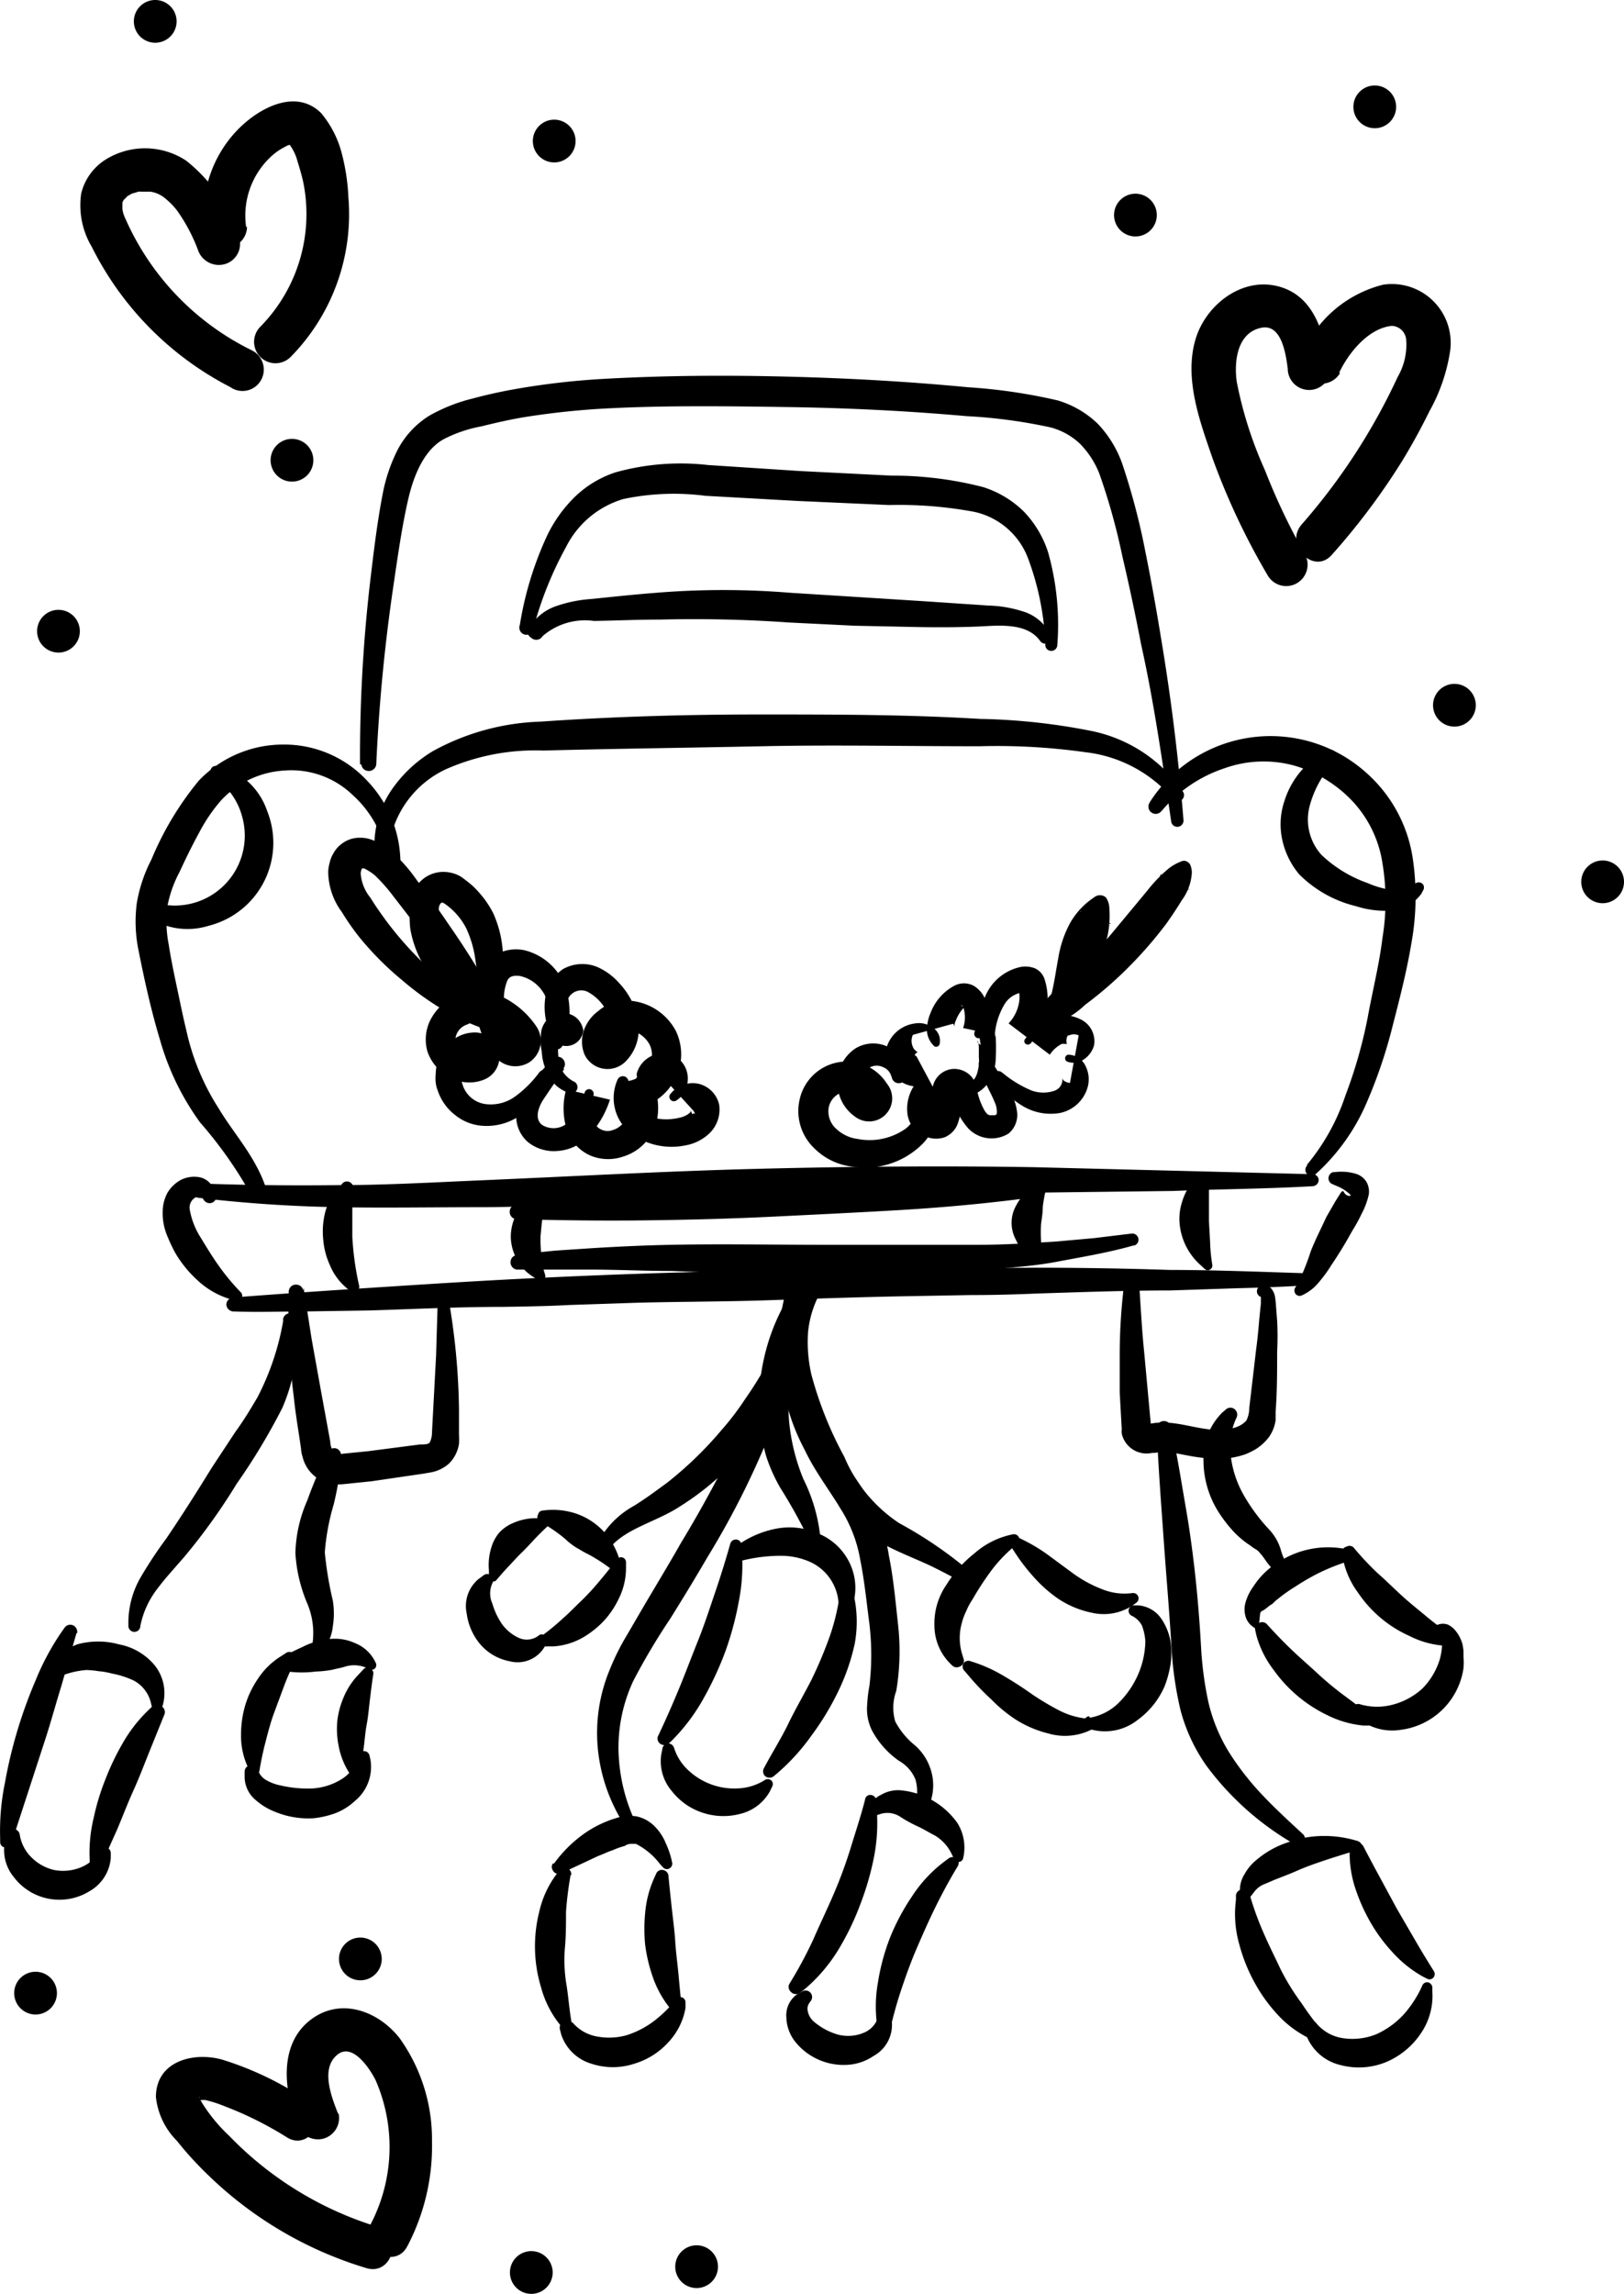 <svg xmlns="http://www.w3.org/2000/svg" viewBox="0 0 95 134.17"><g id="Capa_2" data-name="Capa 2"><g id="Capa_1-2" data-name="Capa 1"><g id="Capa_2-2" data-name="Capa 2"><g id="OBJECTS"><path d="M30.41,36.55A19.81,19.81,0,0,1,32,31.34a8,8,0,0,1,1.61-2.26A6.18,6.18,0,0,1,36,27.63a14.16,14.16,0,0,1,5.42-.43l5.36.35,5.36.27a21.19,21.19,0,0,1,5.37.67,5.94,5.94,0,0,1,2.38,1.43,6.15,6.15,0,0,1,1.42,2.38,15.54,15.54,0,0,1,.54,5.43.35.35,0,0,1-.36.34h0a.34.34,0,0,1-.34-.32v-.06a16.11,16.11,0,0,0-1-5A4.35,4.35,0,0,0,57,29.94a24,24,0,0,0-5-.4l-5.37-.24L41.26,29a14.33,14.33,0,0,0-4.8.19,5.49,5.49,0,0,0-3.34,2.79,21.14,21.14,0,0,0-1.92,4.79v.07a.42.42,0,0,1-.53.27h0A.42.42,0,0,1,30.41,36.55Z"/><path d="M30.87,36.86a3,3,0,0,1,1.67-1.41,7.9,7.9,0,0,1,2-.41c1.3-.13,2.58-.27,3.88-.37a48.12,48.12,0,0,1,7.78,0l7.75.49,3.88.26a7.17,7.17,0,0,1,2,.34,2.65,2.65,0,0,1,1.64,1.4.37.37,0,0,1-.2.46.35.35,0,0,1-.41-.11l-.06-.08c-.65-.84-1.85-.88-3.06-.81s-2.59.08-3.89.06L50,36.6l-3.86-.19c-2.55-.18-5-.23-7.54-.17-1.27,0-2.58.06-3.85.08a3.79,3.79,0,0,0-3,.88l-.08.1a.43.43,0,0,1-.6,0A.4.4,0,0,1,30.87,36.86Z"/><path d="M14.71,69.93a24.48,24.48,0,0,0-3-4.27,15.28,15.28,0,0,1-2.36-4.87c-.52-1.73-.9-3.46-1.25-5.22A8.35,8.35,0,0,1,8,52.84a8.66,8.66,0,0,1,.86-2.57,18.18,18.18,0,0,1,2.77-4.61,6.82,6.82,0,0,1,4.94-2.11,6.61,6.61,0,0,1,4.93,2.14,7,7,0,0,1,1.92,5.1.35.35,0,0,1-.36.34h0a.36.36,0,0,1-.34-.32v-.07a6.4,6.4,0,0,0-2.09-4.24,5.17,5.17,0,0,0-4-1.43,5.48,5.48,0,0,0-3.71,1.76,9.67,9.67,0,0,0-1.28,1.89c-.39.71-.8,1.55-1.14,2.29a7,7,0,0,0-.72,2.07,7.18,7.18,0,0,0,.09,2.17c.12.79.31,1.7.49,2.55s.35,1.69.55,2.51a13.92,13.92,0,0,0,1.9,4.55c.85,1.43,2.19,2.85,2.77,4.7v.07a.44.44,0,0,1-.32.52.42.42,0,0,1-.48-.22Z"/><path d="M67.26,46.92a8.39,8.39,0,0,1,11.59-2.54,8.79,8.79,0,0,1,1.63,1.36,8.33,8.33,0,0,1,2.16,4.45,15.26,15.26,0,0,1-.08,5c-.27,1.62-.68,3.21-1.09,4.8a28.7,28.7,0,0,1-1.6,4.68,12,12,0,0,1-2.9,4,.35.35,0,1,1-.51-.49v-.06a12.45,12.45,0,0,0,2.25-4.06A27.76,27.76,0,0,0,80,59.55c.29-1.6.69-3.17.87-4.69a13.35,13.35,0,0,0,0-4.37,6.8,6.8,0,0,0-1.69-3.56,7.6,7.6,0,0,0-3.4-2.13,6.78,6.78,0,0,0-4.13.13A8.13,8.13,0,0,0,68,47.38l-.06.06a.42.42,0,0,1-.6.07.42.42,0,0,1-.07-.59h0Z"/><path d="M21.9,49.46a5.79,5.79,0,0,1,1-3.25,7.79,7.79,0,0,1,2.43-2.28,13.93,13.93,0,0,1,6.28-1.72c4.29-.3,8.57-.42,12.86-.42s8.58,0,12.87.26a36.56,36.56,0,0,1,6.43.69,8.54,8.54,0,0,1,5.44,3.58.36.36,0,0,1-.59.41h0A7.9,7.9,0,0,0,63.51,44a37,37,0,0,0-6.22-.35c-4.26,0-8.51-.09-12.76,0s-8.53.14-12.74.25A12.93,12.93,0,0,0,26.07,45a5.85,5.85,0,0,0-3.3,4.41v.06a.43.43,0,0,1-.48.38h0A.43.43,0,0,1,21.9,49.46Z"/><path d="M21.06,44.7a88.92,88.92,0,0,1,.58-10.57c.21-1.76.41-3.5.75-5.26a9.68,9.68,0,0,1,.87-2.56,5.18,5.18,0,0,1,1.86-2,9.89,9.89,0,0,1,2.53-1c.85-.23,1.72-.42,2.59-.57a44.25,44.25,0,0,1,5.27-.59c3.52-.19,7-.21,10.56-.12s7,.28,10.55.62a32.27,32.27,0,0,1,5.25.77,5.7,5.7,0,0,1,2.35,1.37,6.57,6.57,0,0,1,1.42,2.31A39.86,39.86,0,0,1,67,32.26c.35,1.73.66,3.47.94,5.2q.87,5.22,1.29,10.5a.36.36,0,0,1-.72.08h0c-.51-3.48-1-6.94-1.76-10.36-.33-1.72-.69-3.42-1.09-5.12a37.12,37.12,0,0,0-1.36-4.88,5.2,5.2,0,0,0-1.14-1.74,4,4,0,0,0-1.7-.94,30.56,30.56,0,0,0-4.93-.66c-3.47-.31-7-.48-10.43-.53s-7-.1-10.41.07a45.31,45.31,0,0,0-5.08.53c-.83.14-1.65.33-2.46.53a7.94,7.94,0,0,0-2.14.72c-1.1.57-1.76,1.94-2.13,3.54s-.62,3.39-.87,5.09a103.13,103.13,0,0,0-1,10.43h0a.44.44,0,0,1-.51.37.42.42,0,0,1-.36-.37Z"/><path d="M8.7,52.67a4.09,4.09,0,0,0,5.48-4.85,4,4,0,0,0-1.71-2.39.35.35,0,0,1-.12-.47h0a.31.31,0,0,1,.36-.15h.18a4.1,4.1,0,0,1,2.74,2.63,5,5,0,0,1-2.78,6.5,5.39,5.39,0,0,1-.68.22,4.13,4.13,0,0,1-3.76-.71l-.16-.13a.41.41,0,0,1,0-.58h0A.39.39,0,0,1,8.7,52.67Z"/><path d="M78.1,44.51a6,6,0,0,0-1.49,2.64A3.09,3.09,0,0,0,77.3,50,7.53,7.53,0,0,0,80,51.65a5.26,5.26,0,0,0,1.47.41,1.7,1.7,0,0,0,1.28-.35.34.34,0,0,1,.48,0,.33.33,0,0,1,0,.4l-.08.16a2.41,2.41,0,0,1-1.88,1A5.71,5.71,0,0,1,79.31,53,7,7,0,0,1,76,51.14a4.67,4.67,0,0,1-1-2.06,4.25,4.25,0,0,1,.13-2.21A5,5,0,0,1,77.43,44l.17-.1a.42.42,0,0,1,.56.15A.43.43,0,0,1,78.1,44.51Z"/><path d="M11.58,69.22q4.06.15,8.14.1c2.71,0,5.43-.15,8.14-.27,5.43-.23,10.86-.54,16.3-.68s10.88-.19,16.32-.1l16.31.41a.35.35,0,0,1,.35.35v0a.37.37,0,0,1-.33.35h0c-2.72.16-5.44.17-8.16.28l-8.15.1c-2.71.09-5.42,0-8.13.09s-5.41.12-8.1.24-5.41.14-8.13.25-5.42.27-8.15.27-5.46.05-8.19,0a80.25,80.25,0,0,1-8.19-.55h0a.43.43,0,0,1-.37-.48A.41.41,0,0,1,11.58,69.22Z"/><path d="M13.64,75.89c2.6-.2,5.2-.38,7.82-.55s5.21-.34,7.82-.48q7.83-.42,15.66-.55t15.67-.16q3.92,0,7.84.13c2.61,0,5.22.11,7.83.19a.37.37,0,0,1,.35.37h0a.37.37,0,0,1-.34.35h0c-1.31.08-2.62.13-3.92.16l-3.92.13c-2.61,0-5.21.1-7.82.18q-2,.09-3.9.09l-3.9.07c-2.61.05-5.21.14-7.81.23s-5.2.08-7.8.15l-3.9.13c-1.3.07-2.6.09-3.91.11-2.6,0-5.21.13-7.81.21l-3.92.06c-1.3,0-2.61.05-3.92,0h-.09a.43.43,0,0,1-.43-.43h0A.44.44,0,0,1,13.64,75.89Z"/><path d="M78,68.57a3,3,0,0,1,1.33.09,1.12,1.12,0,0,1,.61.48,1.16,1.16,0,0,1,.13.73A4.45,4.45,0,0,1,79.65,71a9.54,9.54,0,0,1-.55,1c-.38.69-.78,1.35-1.22,2a8,8,0,0,1-.73,1,2.69,2.69,0,0,1-1,.77.3.3,0,0,1-.4-.15h0a.34.34,0,0,1,0-.28l.16-.24a14.51,14.51,0,0,0,.77-1.92c.27-.69.6-1.32.91-2l.53-.92.27-.43c.07-.11.12-.17.17-.16s.08.16.21.23.25.06.24,0a2.32,2.32,0,0,0-.77-.51l-.3-.13a.37.37,0,0,1-.2-.48.36.36,0,0,1,.31-.23Z"/><path d="M11.83,70.06c0-.08-.22-.13-.43,0a.69.69,0,0,0-.31.63,4.46,4.46,0,0,0,.67,1.73c.34.56.68,1.12,1.06,1.65a12.93,12.93,0,0,0,1.26,1.51.31.31,0,0,1,0,.44.31.31,0,0,1-.29.07L13.51,76a4.81,4.81,0,0,1-1.94-1.1,6.84,6.84,0,0,1-1.32-1.62,9.54,9.54,0,0,1-.47-1,3.44,3.44,0,0,1-.26-1.52,2.34,2.34,0,0,1,.28-1,2.1,2.1,0,0,1,.75-.73,1.72,1.72,0,0,1,1-.19,1.11,1.11,0,0,1,.85.52l.22.42a.43.43,0,0,1-.17.55.41.41,0,0,1-.55-.18Z"/><path d="M20.69,69.45a11.75,11.75,0,0,0-.08,1.45v1.45a17.17,17.17,0,0,0,.4,2.86.3.3,0,0,1-.22.35h0a.28.28,0,0,1-.25,0l-.25-.21a3.48,3.48,0,0,1-1-1.37,4.38,4.38,0,0,1-.38-1.46A4.59,4.59,0,0,1,19,71a3.39,3.39,0,0,1,.79-1.51l.26-.29a.36.36,0,0,1,.49,0A.47.47,0,0,1,20.69,69.45Z"/><path d="M70.72,68.87v2.55l.07,1.27A9.27,9.27,0,0,0,70.92,74a.27.27,0,0,1-.23.29.25.25,0,0,1-.21-.06l-.28-.26A3.69,3.69,0,0,1,69,71.52a3.19,3.19,0,0,1,.14-1.19A3.4,3.4,0,0,1,69.87,69l.3-.35a.3.3,0,0,1,.43,0h0A.3.3,0,0,1,70.72,68.87Z"/><path d="M30.19,70.51c1.23-.12,2.47-.24,3.71-.34s2.47-.22,3.71-.31q3.69-.28,7.43-.37l7.44-.16h3.73c1.25,0,2.48,0,3.72.07a.36.36,0,0,1,.29.41.35.35,0,0,1-.29.3h-.07c-2.5.32-5,.54-7.42.68s-4.91.26-7.36.38-4.9.18-7.36.21-4.94,0-7.45-.07h-.09a.43.43,0,0,1-.36-.49.41.41,0,0,1,.36-.36Z"/><path d="M32.05,70.05a5.36,5.36,0,0,0-.3,1.11c-.07.38-.09.76-.13,1.14a8.85,8.85,0,0,0,.05,1.15,4.73,4.73,0,0,0,.22,1.12.26.26,0,0,1-.17.32.26.26,0,0,1-.21,0l-.34-.22a2.63,2.63,0,0,1-1-1.14,2.75,2.75,0,0,1-.29-1.23,2.9,2.9,0,0,1,.3-1.23,2.72,2.72,0,0,1,1-1.1l.41-.26a.31.31,0,0,1,.42.1A.4.4,0,0,1,32.05,70.05Z"/><path d="M61.18,69.59a8.37,8.37,0,0,0-.18,1c0,.35-.06.69-.1,1a8.34,8.34,0,0,0,0,1,6.7,6.7,0,0,0,.05,1,.24.24,0,0,1-.2.26h0a.28.28,0,0,1-.18,0l-.33-.29a2.93,2.93,0,0,1-.83-1.08,2.06,2.06,0,0,1,.05-2,2.82,2.82,0,0,1,.88-1l.42-.31a.28.28,0,0,1,.39,0h0A.34.34,0,0,1,61.18,69.59Z"/><path d="M30.23,73.38l2.25-.23L34.74,73c1.51-.09,3-.16,4.52-.19,3-.06,6,0,9,0s6,0,9,0c1.5,0,3-.1,4.5-.19l2.23-.2,2.23-.27a.37.37,0,0,1,.38.34.36.36,0,0,1-.24.36H66.3c-1.47.42-3,.67-4.47.95s-3,.36-4.54.5c-3,.27-6,.26-9,.26s-6-.1-9-.22c-1.49,0-3-.07-4.47-.08H30.23a.43.43,0,0,1-.36-.49.41.41,0,0,1,.36-.36Z"/><path d="M17.76,75.32l.47,3,.54,3,.55,3a1.06,1.06,0,0,0,.19.59.65.65,0,0,0,.54.12l1.5-.15,3-.39c.24,0,.53,0,.6-.14a1.33,1.33,0,0,0,.12-.56l.08-1.51.16-3,.09-3a.36.36,0,0,1,.37-.34.35.35,0,0,1,.33.29v.1a40,40,0,0,1,.55,6.08v1.51a4.69,4.69,0,0,1,0,.53,2.07,2.07,0,0,1-.6,1.17,2.19,2.19,0,0,1-1.1.51l-.41.07-3,.44-1.55.16a3.3,3.3,0,0,1-.77,0,2.12,2.12,0,0,1-1.16-.59,2.08,2.08,0,0,1-.56-1,1.86,1.86,0,0,1-.09-.47c-.14-1-.32-2-.42-3a39,39,0,0,1-.3-6.11v-.1a.42.42,0,0,1,.46-.39.42.42,0,0,1,.39.34Z"/><path d="M66.62,74.81c.1,1.46.17,2.92.32,4.37l.4,4.34-.28-.19c1.26-.35,2.44.13,3.57.26a3.38,3.38,0,0,0,1.64-.1,1.45,1.45,0,0,0,.64-.4,1.71,1.71,0,0,0,.17-.74l.41-3.5c.08-.58.13-1.16.18-1.75l.09-.87v-.44s.1.11.17.08a.34.34,0,0,1-.4-.29v0a.35.35,0,0,1,.31-.4h0a.57.57,0,0,1,.58.26,1,1,0,0,1,.16.38,5,5,0,0,1,.06.54l.07.9a17.61,17.61,0,0,1,0,1.78c0,1.19,0,2.36-.09,3.54v.49a2.25,2.25,0,0,1-.4,1,3,3,0,0,1-.74.68,4.35,4.35,0,0,1-.65.32,5.15,5.15,0,0,1-2.46.2c-.69-.07-1.26-.22-1.73-.29a2.8,2.8,0,0,0-1.08,0h-.16a1.49,1.49,0,0,1-1.78-1.12,1,1,0,0,1,0-.25l-.12-2.16V79.26a34.1,34.1,0,0,1,.29-4.4v-.15a.42.42,0,0,1,.84,0Z"/><path d="M33,62.54c-.4.58-.83,1.19-1.2,1.75s-.5,1.18-.1,1.5a1.26,1.26,0,0,0,1.57-.17,4.1,4.1,0,0,0,.94-1.74h0a.27.27,0,0,1,.34-.16.29.29,0,0,1,.18.29,2.83,2.83,0,0,0,0,1.58.87.87,0,0,0,1.14.5h0a1.26,1.26,0,0,0,.87-1.1,2.26,2.26,0,0,0-.49-1.48.19.19,0,0,1,0-.27h0a.19.19,0,0,1,.15,0,1.56,1.56,0,0,0,1.37-.62A1.35,1.35,0,0,0,38,61.1a1.63,1.63,0,0,0-1.25-.85,1,1,0,0,0-.7.17.48.48,0,0,0-.26.52l-.33-.1a1.34,1.34,0,0,0,.09-1.56A2.65,2.65,0,0,0,34.35,58a.86.86,0,0,0-1.14.46.55.55,0,0,0-.05.17,2.92,2.92,0,0,0,.19,1.75l-.5.11c0,.06,0,0-.09,0s-.09.11-.1.25a6.14,6.14,0,0,0,0,1,1.65,1.65,0,0,0,.89,1.51.36.36,0,0,1,.21.46.36.36,0,0,1-.41.23h0a2,2,0,0,1-1.15-.84,3.49,3.49,0,0,1-.48-1.28,6,6,0,0,0-.08-.61,2.51,2.51,0,0,1,0-.67,1.31,1.31,0,0,1,.13-.55,1.49,1.49,0,0,1,.2-.31,1.12,1.12,0,0,1,.41-.3,1.3,1.3,0,0,1,.89-.08,1.15,1.15,0,0,1,.52.3,1.26,1.26,0,0,1,.33.66,1,1,0,0,1-1.84.46v-.06a3.89,3.89,0,0,1-.34-2.55,2.41,2.41,0,0,1,1-1.43,2.3,2.3,0,0,1,2-.12,3.63,3.63,0,0,1,1.25.91A4.48,4.48,0,0,1,37,58.64a3.94,3.94,0,0,1,.36,1.51,2.63,2.63,0,0,1-.83,2A1.49,1.49,0,0,1,34.4,62a1.3,1.3,0,0,1-.24-.41h0A2,2,0,0,1,34.27,60a2.36,2.36,0,0,1,.75-.88A2.43,2.43,0,0,1,36,58.6a2.84,2.84,0,0,1,.92-.06,3.34,3.34,0,0,1,2.62,1.77A3.18,3.18,0,0,1,39.83,62a3.28,3.28,0,0,1-3.59,2.88l1.37-2.53a3.86,3.86,0,0,1,.88,2.73,2.89,2.89,0,0,1-2.07,2.58,2.7,2.7,0,0,1-1.86-.06,2.55,2.55,0,0,1-1.35-1.37,4.14,4.14,0,0,1-.09-2.51l2.56.6a5.51,5.51,0,0,1-1.45,2.33,2.7,2.7,0,0,1-1.61.67,2.41,2.41,0,0,1-1.75-.53,2,2,0,0,1-.65-1.8,3.08,3.08,0,0,1,.58-1.29c.48-.64.94-1.12,1.43-1.67l.05-.06a.42.42,0,0,1,.6-.07.43.43,0,0,1,.08.6Z"/><path d="M37.25,62.79a1.59,1.59,0,0,1,1-1.08,1.54,1.54,0,0,1,1.42.2,1.48,1.48,0,0,1,.56,1.28,1.47,1.47,0,0,1-.68,1.19h0a.26.26,0,0,1-.35-.09h0a.24.24,0,0,1,0-.28,1.66,1.66,0,0,1,1.66-.62,1.62,1.62,0,0,1,1.21,1.23,1.94,1.94,0,0,1-.51,1.61,2.72,2.72,0,0,1-1.49.77,4,4,0,0,1-3.1-.66,2.63,2.63,0,0,1-.84-3.2.34.34,0,0,1,.45-.16.36.36,0,0,1,.19.33v.19a1.77,1.77,0,0,0,1.08,1.77,3.26,3.26,0,0,0,2,.08,1.2,1.2,0,0,0,.53-.29c.06-.1,0-.17.07,0s0,.08.15.07,0,0,0-.12l-1.82-2c-.12.14,0,.21,0,.14A.45.45,0,0,1,39,63c.07,0,0-.2-.24-.21a.68.68,0,0,0-.61.19l-.19.19a.38.38,0,0,1-.54,0h0A.39.39,0,0,1,37.25,62.79Z"/><path d="M32,60.81a4.06,4.06,0,0,0,0-2.29,2.16,2.16,0,0,0-1.57-1.43c-.36-.05-.66,0-.77.31a2.79,2.79,0,0,0-.18,1.14,3.45,3.45,0,0,0,.8,2.19L30,61a3.36,3.36,0,0,0-1.17-1.08,1.57,1.57,0,0,0-1.49,0A1,1,0,0,0,26.64,61c.12.45.63.84,1,.66l.08.42c-.53,0-.86.78-.67,1.33a1.63,1.63,0,0,0,1.29,1.16,2.42,2.42,0,0,0,1.8-.44,6.5,6.5,0,0,0,1.41-1.41.35.35,0,0,1,.49-.06.37.37,0,0,1,.1.44v.08A5.53,5.53,0,0,1,30.74,65a3.43,3.43,0,0,1-2.61.84,2.83,2.83,0,0,1-1.53-.64,3,3,0,0,1-1-1.43,1.67,1.67,0,0,1-.11-.44,2.26,2.26,0,0,1,0-.52,2.5,2.5,0,0,1,.22-1,2.54,2.54,0,0,1,.7-.92,2.14,2.14,0,0,1,1.35-.5,1.43,1.43,0,0,1,.55,2.76h0a2.31,2.31,0,0,1-1.19.14,2.41,2.41,0,0,1-1-.39A2.64,2.64,0,0,1,25,61.49a2.55,2.55,0,0,1,.27-2,3,3,0,0,1,1.27-1.17A3.34,3.34,0,0,1,28.07,58a3.6,3.6,0,0,1,1.46.38A5.06,5.06,0,0,1,31.35,60h0A1.51,1.51,0,0,1,31,62.11l0,0a1.55,1.55,0,0,1-2-.25,5,5,0,0,1-1.16-3.29,4.55,4.55,0,0,1,.38-1.79,2.06,2.06,0,0,1,1.18-1.12,2.42,2.42,0,0,1,1.28-.08,3.43,3.43,0,0,1,2.49,2.45,4.54,4.54,0,0,1-.25,3v.1a.41.41,0,0,1-.54.23h0A.42.42,0,0,1,32,60.81Z"/><path d="M28.76,60.2a5.33,5.33,0,0,1-.67-2.05c-.12-.69-.18-1.36-.28-2a6.4,6.4,0,0,0-.54-1.86A3.92,3.92,0,0,0,26,52.85c-.13-.08-.18-.07-.23,0a.52.52,0,0,0-.1.36,4.18,4.18,0,0,0,0,1A5.69,5.69,0,0,0,26.28,56a5.63,5.63,0,0,0,1.15,1.55,5.07,5.07,0,0,0,1.61,1,.35.35,0,0,1,.17.46.34.34,0,0,1-.32.21h-.14a5.27,5.27,0,0,1-3.84-2.56A6.22,6.22,0,0,1,24,54.32,5.84,5.84,0,0,1,24,53a1.7,1.7,0,0,1,.09-.54A1.89,1.89,0,0,1,26,51a2,2,0,0,1,1,.3l.33.25.27.22a5.67,5.67,0,0,1,.48.5,5.57,5.57,0,0,1,.77,1.14,6.49,6.49,0,0,1,.57,2.41,33.11,33.11,0,0,0,.1,3.86v.2a.42.42,0,0,1-.32.48A.4.4,0,0,1,28.76,60.2Z"/><path d="M29,60.2l-2-2.63L25,55l-2-2.59a10.11,10.11,0,0,0-1.06-1.2,3,3,0,0,0-.65-.42h-.11a.68.68,0,0,0-.08.31,2.52,2.52,0,0,0,.57,1.41c.28.46.6.91.92,1.35a21.15,21.15,0,0,0,4.65,4.54A4.73,4.73,0,0,0,30,59.52a.37.37,0,0,1,.35.37.37.37,0,0,1-.24.33H30A3.34,3.34,0,0,1,28,60.06a13.32,13.32,0,0,1-1.63-.74,17.25,17.25,0,0,1-2.86-2A17.69,17.69,0,0,1,21,54.79a14.22,14.22,0,0,1-1-1.44A4,4,0,0,1,19.2,51a2,2,0,0,1,.07-.48,1.93,1.93,0,0,1,.26-.65,1.62,1.62,0,0,1,.48-.53A1.7,1.7,0,0,1,21,49a2,2,0,0,1,.9.18,5.16,5.16,0,0,1,1.06.68,9,9,0,0,1,1.3,1.45c.64.89,1.32,1.76,1.93,2.68a52.29,52.29,0,0,1,3.46,5.69v.09a.43.43,0,0,1-.18.57h0A.4.4,0,0,1,29,60.2Z"/><path d="M58,62.07c.38.62.75,1.19,1.13,1.85a3.11,3.11,0,0,1,.37,1.15A1.41,1.41,0,0,1,59,66.3a1.88,1.88,0,0,1-2.36-.3,4.46,4.46,0,0,1-1-2l.52-.13A3.49,3.49,0,0,1,56,65.79a1.39,1.39,0,0,1-.74.73,1.56,1.56,0,0,1-1,0A1.65,1.65,0,0,1,53.07,65a2.45,2.45,0,0,1,.61-1.77l.17.32a1.89,1.89,0,0,1-1.69-.79A1.71,1.71,0,0,1,52,60.93a2,2,0,0,1,1.54-1.07,1.37,1.37,0,0,1,1,.23.91.91,0,0,1,.42,1,.22.22,0,0,1-.29.12l0,0a1.34,1.34,0,0,1-.45-1,2.7,2.7,0,0,1,.23-1,3,3,0,0,1,1.37-1.55,1.21,1.21,0,0,1,1.14,0,1.67,1.67,0,0,1,.71.88,3.5,3.5,0,0,1-.17,2,.26.26,0,0,1-.32.18.27.27,0,0,1-.19-.27h0a.48.48,0,0,1,.35-.41.61.61,0,0,1,.46,0,.83.83,0,0,1,.45.67,11.61,11.61,0,0,1,0,1.18,2.9,2.9,0,0,1-.29,1.2A2,2,0,0,1,57,64a.35.35,0,0,1-.46-.2.33.33,0,0,1,.13-.43h.07a1.14,1.14,0,0,0,.44-.67,2.32,2.32,0,0,0,.08-.87v-.5c0-.15,0-.3-.08-.45h0a.11.11,0,0,0,0,.08.65.65,0,0,0,.18.15.56.56,0,0,0,.34,0,.7.7,0,0,0,.5-.58l-1.86-.4a1.91,1.91,0,0,0,0-1.25c-.06-.09-.15-.11-.1-.06s.19.07.17.09a2.26,2.26,0,0,0-.51.82.6.6,0,0,0-.06.37c0,.05,0-.14-.09-.22l-2.35.65a.85.85,0,0,0,0,.7.48.48,0,0,0,.17.23.19.19,0,0,0,.12.07h0s-.16.1-.17.16,0-.1,0,0,.17.11.1.11L55,64.38a.79.79,0,0,0-.22.5h0l-.14.06c-.14.06-.15.14-.15.16a1.89,1.89,0,0,0,.06-1V64a1.31,1.31,0,0,1,1.12-1.47,1.34,1.34,0,0,1,1.45,1A3.9,3.9,0,0,0,57.62,65l.11.14a.42.42,0,0,0,.16.09l.29,0a.14.14,0,0,0,.13-.09,1.33,1.33,0,0,0-.14-.71c-.11-.28-.29-.61-.44-.93l-.44-1v-.08a.42.42,0,0,1,.2-.56h0A.43.43,0,0,1,58,62.07Z"/><path d="M52.15,63a.78.78,0,0,0-.47-.57.85.85,0,0,0-.79,0,1,1,0,0,0-.11,1.41l.11.11-.34.38a1.16,1.16,0,0,0-1.14-.48,1.19,1.19,0,0,0-.92.87,1.36,1.36,0,0,0,.4,1.28,2.24,2.24,0,0,0,1.29.62A3.65,3.65,0,0,0,53,66a2,2,0,0,0,.52-2.46.36.36,0,0,1,.13-.49.36.36,0,0,1,.42,0l.08.09A2.83,2.83,0,0,1,53.87,67a4.75,4.75,0,0,1-4,1.24,3.75,3.75,0,0,1-2.25-1.09,3,3,0,0,1-.84-2.85,2.82,2.82,0,0,1,2.28-2.17,2.78,2.78,0,0,1,2.8,1.22l.08.11A1.35,1.35,0,0,1,50,65.3a2.38,2.38,0,0,1-1-2.1,2.32,2.32,0,0,1,1.08-1.9,2,2,0,0,1,2,0A1.75,1.75,0,0,1,53,62.79v.15a.42.42,0,0,1-.42.42.42.42,0,0,1-.42-.42Z"/><path d="M57.35,61a4.83,4.83,0,0,1,.28-2.71,2.89,2.89,0,0,1,2.12-1.74,1.56,1.56,0,0,1,.77.08,1.05,1.05,0,0,1,.57.6,3.71,3.71,0,0,1,.19,1.36,4,4,0,0,1-1,2.45h0a.22.22,0,0,1-.3,0,.19.19,0,0,1,0-.28,3.81,3.81,0,0,1,1.35-1.17,2.12,2.12,0,0,1,1.81,0A1.42,1.42,0,0,1,64,61.14a1.47,1.47,0,0,1-.56.8,1.06,1.06,0,0,1-1,.16.21.21,0,0,1-.12-.27.2.2,0,0,1,.2-.14,1.15,1.15,0,0,1,1,.7,1.72,1.72,0,0,1,.11,1.18A2.12,2.12,0,0,1,62,65.1a3.17,3.17,0,0,1-2.21-.43,6.5,6.5,0,0,1-1.64-1.45.35.35,0,0,1,0-.5.37.37,0,0,1,.45,0l.08.06a6.61,6.61,0,0,0,1.65,1,2,2,0,0,0,1.4,0,.69.69,0,0,0,.42-.63v-.07h0l.06.11a.64.64,0,0,0,.38.15l.51-2.78a.68.68,0,0,0-.56,0c-.07,0-.09,0-.13.13a.59.59,0,0,0,0,.37h-.11a.6.6,0,0,0-.19,0,1.85,1.85,0,0,0-.7.63L59,59.86a2.36,2.36,0,0,0,.63-1.35,2.67,2.67,0,0,0,0-.4v-.3s.22.24.32.23h0a1.45,1.45,0,0,0-1.2.72,4.12,4.12,0,0,0-.57,2.08V61a.44.44,0,0,1-.45.4A.45.45,0,0,1,57.35,61Z"/><path d="M60.77,59.72a5,5,0,0,0,.77-1.7c.15-.64.24-1.31.37-2a6.47,6.47,0,0,1,.67-2A4.42,4.42,0,0,1,64,52.49a.53.53,0,0,1,.69,0,1.09,1.09,0,0,1,.2.58,6.14,6.14,0,0,1,0,1,6.32,6.32,0,0,1-.54,2,6.61,6.61,0,0,1-1.19,1.72,6.26,6.26,0,0,1-1.69,1.3A.36.36,0,0,1,61,59a.34.34,0,0,1,.06-.39l.11-.11a7.51,7.51,0,0,0,1.81-3A6.7,6.7,0,0,0,63.23,54q0-.36,0-.72s-.1,0,.22.44a1.29,1.29,0,0,0,1,.42A1.07,1.07,0,0,0,65,54l-.07,0-.13.1-.23.21a3.9,3.9,0,0,0-.4.51,5.44,5.44,0,0,0-.63,1.44c-.18.59-.38,1.26-.66,2a4.82,4.82,0,0,1-1.33,1.91l-.13.1a.42.42,0,0,1-.59-.07A.44.44,0,0,1,60.77,59.72Z"/><path d="M60.66,59.66l2.17-2.49L65,54.64l2.11-2.54a8.35,8.35,0,0,1,1.16-1.22,2.61,2.61,0,0,1,.75-.46.53.53,0,0,1,.28-.07.46.46,0,0,1,.31.2,1.17,1.17,0,0,1,.11.49,3,3,0,0,1-.59,1.62c-.29.48-.6.94-.92,1.39A24.38,24.38,0,0,1,66,56.59a22.63,22.63,0,0,1-2.52,2.18,5.33,5.33,0,0,1-3.13,1.45.35.35,0,0,1-.35-.35.34.34,0,0,1,.26-.34h.12a5.57,5.57,0,0,0,2.39-1.7c.78-.73,1.52-1.51,2.23-2.32A28,28,0,0,0,66.78,53c.28-.43.57-.85.83-1.29a2.46,2.46,0,0,0,.31-.63v.07a1.23,1.23,0,0,0,.12.26,1.16,1.16,0,0,0,.35.38,1.3,1.3,0,0,0,.74.26,1.5,1.5,0,0,0,.51-.07,1.21,1.21,0,0,0-.33.2,7.9,7.9,0,0,0-.92,1c-.74.82-1.45,1.66-2.22,2.45a52.22,52.22,0,0,1-4.85,4.56l-.08.07a.43.43,0,0,1-.59-.61Z"/><path d="M4.48,95.5l-.89,3.11c-.31,1-.6,2.07-.93,3.09l-1,3.07-1,3.07a.34.34,0,0,1-.42.21h0a.31.31,0,0,1-.23-.3v-.19a14,14,0,0,1,.28-3.29,27.46,27.46,0,0,1,1.8-6,14.79,14.79,0,0,1,1.57-2.9l.13-.18a.4.4,0,0,1,.57-.07.43.43,0,0,1,.15.42Z"/><path d="M2.52,97.68a4.71,4.71,0,0,1,2-1.5,4.59,4.59,0,0,1,2.44,0,3.57,3.57,0,0,1,2.1,1.24,2.61,2.61,0,0,1,.4,2.51.3.3,0,0,1-.38.17h0a.28.28,0,0,1-.18-.2l-.07-.29a2,2,0,0,0-1-1.31,5.23,5.23,0,0,0-1.27-.41,4.37,4.37,0,0,0-.79-.14,5.72,5.72,0,0,0-.7-.07,5,5,0,0,0-1.86.51l-.23.1a.38.38,0,0,1-.51-.19.37.37,0,0,1,.07-.41Z"/><path d="M9.63,100.25l-.91,2.25c-.3.75-.59,1.51-.92,2.24s-.62,1.49-.93,2.23l-1,2.23a.32.32,0,0,1-.42.18h0a.31.31,0,0,1-.2-.28v-.24a8.63,8.63,0,0,1,.23-2.53,13.75,13.75,0,0,1,.68-2.24,15,15,0,0,1,1-2.1,8.63,8.63,0,0,1,1.56-2l.2-.19a.37.37,0,0,1,.53,0h0A.4.4,0,0,1,9.63,100.25Z"/><path d="M1.15,107.28a2.38,2.38,0,0,0,.67,1.34,2.75,2.75,0,0,0,1.36.76,2.78,2.78,0,0,0,1.56-.16,2.53,2.53,0,0,0,1.17-1,.32.32,0,0,1,.42-.11.33.33,0,0,1,.15.27v.3a2.46,2.46,0,0,1-1.23,1.93,3.35,3.35,0,0,1-4.46-.84,2.47,2.47,0,0,1-.45-2.25l.11-.34A.37.37,0,0,1,.9,107,.39.39,0,0,1,1.15,107.28Z"/><path d="M17.27,97.13a14.68,14.68,0,0,0-.68,1.56L16,100.28c-.19.53-.33,1.08-.47,1.62s-.26,1.1-.35,1.66a.29.29,0,0,1-.34.24h0a.3.3,0,0,1-.22-.17l-.13-.29a4.35,4.35,0,0,1-.39-1.88,6.12,6.12,0,0,1,.24-1.7,5.58,5.58,0,0,1,.73-1.54,4.35,4.35,0,0,1,1.36-1.34l.31-.2a.34.34,0,0,1,.48.1h0A.32.32,0,0,1,17.27,97.13Z"/><path d="M16.32,97c.45-.22.91-.46,1.38-.67a4.29,4.29,0,0,1,1.49-.45,2.79,2.79,0,0,1,1.56.22A2.23,2.23,0,0,1,22,97.31a.28.28,0,0,1-.14.33.25.25,0,0,1-.17,0l-.39-.14a1.8,1.8,0,0,0-1.17,0c-.27.08-.5.11-.66.16a6.25,6.25,0,0,1-1,.11,6.35,6.35,0,0,1-1.63,0l-.41-.06a.34.34,0,0,1-.28-.39A.32.32,0,0,1,16.32,97Z"/><path d="M21.84,97.91c-.08.5-.14,1-.2,1.49s-.1,1-.19,1.47-.12,1-.19,1.47l-.18,1.49a.27.27,0,0,1-.29.25h0a.28.28,0,0,1-.21-.13l-.18-.3a4.46,4.46,0,0,1-.6-1.58,5,5,0,0,1-.07-1.39,4.89,4.89,0,0,1,.35-1.35,4.27,4.27,0,0,1,.9-1.39l.29-.31a.32.32,0,0,1,.46,0h0A.33.33,0,0,1,21.84,97.91Z"/><path d="M15.1,103.54a1,1,0,0,0,.44.56,2.64,2.64,0,0,0,.82.32,7,7,0,0,0,1.88.19,3.64,3.64,0,0,0,1.75-.55,2.26,2.26,0,0,0,1-1.38.32.32,0,0,1,.37-.25.32.32,0,0,1,.25.24l.06.25a2.58,2.58,0,0,1-.92,2.43,3.58,3.58,0,0,1-1.14.71,5.53,5.53,0,0,1-1.25.29,5.08,5.08,0,0,1-2.28-.38,3.73,3.73,0,0,1-1.13-.69,1.77,1.77,0,0,1-.64-1.37v-.31a.38.38,0,0,1,.42-.35A.41.41,0,0,1,15.1,103.54Z"/><path d="M31.71,88.36a4.26,4.26,0,0,1,1.59.06,3.92,3.92,0,0,1,2.44,1.71,4.43,4.43,0,0,1,.59,1.44.27.27,0,0,1-.2.32.26.26,0,0,1-.21,0l-.31-.22a9.78,9.78,0,0,0-1.18-.75c-.31-.15-.52-.29-.72-.4a3.91,3.91,0,0,1-.64-.5,9,9,0,0,0-1.1-.79L31.59,89a.3.3,0,0,1-.11-.42v0A.27.27,0,0,1,31.71,88.36Z"/><path d="M32,89.3c-.27.26-.53.51-.78.78s-.48.52-.74.77-.49.52-.74.78-.48.53-.72.81a.24.24,0,0,1-.33,0,.22.22,0,0,1-.09-.17v-.43a3.43,3.43,0,0,1,.15-1.35,2.35,2.35,0,0,1,.46-.85,2.3,2.3,0,0,1,.79-.55,3.33,3.33,0,0,1,1.29-.29h.52a.29.29,0,0,1,.29.29.3.3,0,0,1-.08.2Z"/><path d="M28.8,92.61a1.43,1.43,0,0,0,0,1.18A4.19,4.19,0,0,0,29.37,95a2.48,2.48,0,0,0,1,.81,1.13,1.13,0,0,0,1.12-.13.29.29,0,0,1,.41,0h0A.29.29,0,0,1,32,96l-.13.3a1.83,1.83,0,0,1-2.05.87A3,3,0,0,1,28,96.06a3.51,3.51,0,0,1-.7-1.69,2.05,2.05,0,0,1,.68-2l.31-.23a.35.35,0,0,1,.5.07A.38.38,0,0,1,28.8,92.61Z"/><path d="M31.71,95.67a14.26,14.26,0,0,0,1.21-1c.39-.34.75-.72,1.13-1.08a14.31,14.31,0,0,0,1.05-1.15c.34-.4.66-.81,1-1.24a.29.29,0,0,1,.4-.06.29.29,0,0,1,.12.23v.33a4,4,0,0,1-.41,1.78,5.24,5.24,0,0,1-.87,1.31,5.5,5.5,0,0,1-1.26,1,4,4,0,0,1-1.72.51H32a.34.34,0,0,1-.4-.29h0A.33.33,0,0,1,31.71,95.67Z"/><path d="M38.52,101.49c.43-.91.83-1.82,1.21-2.74s.73-1.86,1.1-2.78.68-1.88,1-2.82.62-1.9.89-2.86a.34.34,0,0,1,.42-.23.35.35,0,0,1,.24.29v.18a11,11,0,0,1-.16,3.13,18.38,18.38,0,0,1-.78,2.91,19.29,19.29,0,0,1-1.26,2.73,11.18,11.18,0,0,1-1.87,2.5l-.16.15a.41.41,0,0,1-.58,0h0A.38.38,0,0,1,38.52,101.49Z"/><path d="M42.85,90.61a5.78,5.78,0,0,1,2.47-1.18,4.18,4.18,0,0,1,2.65.31,3.48,3.48,0,0,1,1.84,1.93,3.32,3.32,0,0,1-.15,2.74.33.33,0,0,1-.43.13.35.35,0,0,1-.17-.27V94a2.85,2.85,0,0,0-1.81-2.7,4.2,4.2,0,0,0-1.56-.3,9.34,9.34,0,0,0-2.24.27l-.27.06a.39.39,0,0,1-.47-.29h0A.39.39,0,0,1,42.85,90.61Z"/><path d="M39.43,102.23a3,3,0,0,0,.83,1.31,3.93,3.93,0,0,0,3,1.06,3.17,3.17,0,0,0,1.49-.49.31.31,0,0,1,.42.09.32.32,0,0,1,0,.3l-.13.27a2.7,2.7,0,0,1-1.76,1.33,3.83,3.83,0,0,1-2.2-.08,3.77,3.77,0,0,1-1.79-1.27,2.68,2.68,0,0,1-.61-2.12l.07-.35a.35.35,0,0,1,.41-.3h0A.39.39,0,0,1,39.43,102.23Z"/><path d="M44.7,103.4c.46-.87,1-1.72,1.41-2.57s.91-1.7,1.35-2.56a24.69,24.69,0,0,0,1.11-2.65,13.14,13.14,0,0,0,.61-2.78.31.31,0,0,1,.33-.3h0a.34.34,0,0,1,.29.23l.06.19A7.12,7.12,0,0,1,50,96.14,12.45,12.45,0,0,1,49,99a15.88,15.88,0,0,1-1.52,2.5,12.38,12.38,0,0,1-2,2.21l-.18.15a.4.4,0,0,1-.57,0h0A.39.39,0,0,1,44.7,103.4Z"/><path d="M32.41,109a7.59,7.59,0,0,1,1.64-1.66,6.47,6.47,0,0,1,2-1,2.62,2.62,0,0,1,1.18-.1,2.1,2.1,0,0,1,1.06.58,3,3,0,0,1,.66,1,5,5,0,0,1,.37,1.13.32.32,0,0,1-.25.37.31.31,0,0,1-.29-.1l-.18-.2a4.06,4.06,0,0,0-1.4-1.17h-.29a.61.61,0,0,0-.36.12,4.52,4.52,0,0,0-.73.26c-.27.08-.52.22-.81.32l-1.88.88-.29.13a.36.36,0,0,1-.5-.16.35.35,0,0,1,0-.4Z"/><path d="M33.38,109.67a19.61,19.61,0,0,0-.27,2.16c0,.72,0,1.44-.07,2.17a8.76,8.76,0,0,0,.11,2.17c.11.72.16,1.44.29,2.15a.32.32,0,0,1-.56.26l-.16-.2a5.91,5.91,0,0,1-1.07-2.14,8.27,8.27,0,0,1-.1-4.44,5.73,5.73,0,0,1,1-2.17l.18-.25a.38.38,0,0,1,.54-.06.41.41,0,0,1,.15.35Z"/><path d="M39.1,109.69c.06.65.13,1.3.2,1.94s.16,1.28.2,1.93.13,1.28.19,1.93.12,1.28.19,1.93a.33.33,0,0,1-.28.34.3.3,0,0,1-.27-.12l-.17-.22a6.09,6.09,0,0,1-1-1.86,9.33,9.33,0,0,1-.42-1.81,9.63,9.63,0,0,1,0-1.86,6.27,6.27,0,0,1,.51-2l.14-.31a.36.36,0,0,1,.47-.18h0A.37.37,0,0,1,39.1,109.69Z"/><path d="M33.47,118.27a2.42,2.42,0,0,0,1.42.84,3.79,3.79,0,0,0,1.77-.07,5.31,5.31,0,0,0,1.6-.83,7.5,7.5,0,0,0,1.3-1.28.31.31,0,0,1,.43-.05.33.33,0,0,1,.11.28v.29a3.89,3.89,0,0,1-1,2,4.36,4.36,0,0,1-2,1.26,4,4,0,0,1-2.5,0A2.65,2.65,0,0,1,32.83,119l-.08-.31a.38.38,0,0,1,.66-.33Z"/><path d="M46.2,116a24.51,24.51,0,0,0,1.38-2.57c.38-.88.81-1.76,1.19-2.65a26.88,26.88,0,0,0,1-2.72c.28-.92.59-1.84.83-2.78A.31.31,0,0,1,51,105h0a.33.33,0,0,1,.25.27v.2a10.25,10.25,0,0,1-.11,3.08,16.58,16.58,0,0,1-.82,2.85A15.6,15.6,0,0,1,49,114.11a9.58,9.58,0,0,1-2,2.3l-.19.14a.4.4,0,0,1-.56-.06A.38.38,0,0,1,46.2,116Z"/><path d="M50.71,105.83a1.76,1.76,0,0,1,.83-.85,2,2,0,0,1,1.06-.27A4.59,4.59,0,0,1,56,106.62a2.72,2.72,0,0,1,.34,2.08.28.28,0,0,1-.34.2.27.27,0,0,1-.18-.15l-.15-.31a2.51,2.51,0,0,0-1-1.09c-.32-.16-.61-.35-1-.53a7.87,7.87,0,0,1-1-.55,1.36,1.36,0,0,0-1.19-.16l-.44.14a.31.31,0,0,1-.39-.2h0A.26.26,0,0,1,50.71,105.83Z"/><path d="M56,109.2c-.46.76-.88,1.54-1.27,2.33s-.75,1.61-1.1,2.42-.65,1.65-.93,2.49S52.2,118.13,52,119a.34.34,0,0,1-.4.24.33.33,0,0,1-.24-.24v-.22a8,8,0,0,1,0-2.84,12.54,12.54,0,0,1,.71-2.62,12.86,12.86,0,0,1,1.28-2.4,8,8,0,0,1,1.94-2.07l.2-.15a.41.41,0,0,1,.56.08A.44.44,0,0,1,56,109.2Z"/><path d="M47.39,117.1a.58.58,0,0,0-.14.52,1.07,1.07,0,0,0,.34.61A3.78,3.78,0,0,0,49,119a2.36,2.36,0,0,0,1.57-.12,1.44,1.44,0,0,0,.85-1.14.3.3,0,0,1,.32-.29h0a.33.33,0,0,1,.27.2l.1.26a2.07,2.07,0,0,1-1,2.34,3.05,3.05,0,0,1-1.29.5,3.63,3.63,0,0,1-3.28-1.3A2.39,2.39,0,0,1,46,118a1.5,1.5,0,0,1,.64-1.36l.31-.17a.38.38,0,0,1,.44.61Z"/><path d="M55.74,97.45a3.17,3.17,0,0,1-1.08-2.37,4,4,0,0,1,.7-2.38A7.07,7.07,0,0,1,57,90.86a4.81,4.81,0,0,1,2.27-1.12.32.32,0,0,1,.36.26.34.34,0,0,1-.11.29l-.2.17A8.52,8.52,0,0,0,57.89,92a17,17,0,0,0-1,1.55,3.83,3.83,0,0,0-.37.69,3.4,3.4,0,0,0-.25.67,3.24,3.24,0,0,0,0,1.8l.1.32a.36.36,0,0,1-.23.45h0A.37.37,0,0,1,55.74,97.45Z"/><path d="M59.49,89.9a10.13,10.13,0,0,1,1.75,1l1.56,1.15a7.4,7.4,0,0,0,1.66.9,3.48,3.48,0,0,0,1.78.23.32.32,0,0,1,.36.26.32.32,0,0,1-.12.3l-.22.16a3.06,3.06,0,0,1-2.39.43,5.53,5.53,0,0,1-2-.84,8,8,0,0,1-1.41-1.26A11.4,11.4,0,0,1,59.3,90.7l-.2-.3a.36.36,0,0,1,.1-.5h0A.37.37,0,0,1,59.49,89.9Z"/><path d="M56.79,97.17a8.75,8.75,0,0,1,1.88.83c.58.34,1.13.69,1.66,1.07a15.82,15.82,0,0,0,1.68,1,4.49,4.49,0,0,0,1.8.47.32.32,0,0,1,.3.32h0a.33.33,0,0,1-.18.27l-.24.11a3.46,3.46,0,0,1-2.37.15,6.37,6.37,0,0,1-1.93-.83A8.36,8.36,0,0,1,58,99.41,14.68,14.68,0,0,1,56.65,98l-.23-.27a.35.35,0,0,1,0-.51h0A.37.37,0,0,1,56.79,97.17Z"/><path d="M63.76,100.47a3.17,3.17,0,0,0,1.67-.86A5.3,5.3,0,0,0,66.55,98,5.09,5.09,0,0,0,67,96a3.15,3.15,0,0,0-.2-.92,1.3,1.3,0,0,0-.59-.57.32.32,0,0,1-.16-.43.31.31,0,0,1,.29-.18h.25a1.8,1.8,0,0,1,1.33.76A3.36,3.36,0,0,1,68.47,96a4.5,4.5,0,0,1,0,1.37,6.57,6.57,0,0,1-.33,1.23,4.79,4.79,0,0,1-1.59,2,3.08,3.08,0,0,1-2.55.6l-.29-.07a.38.38,0,0,1,0-.75Z"/><path d="M73.28,95.14a1.08,1.08,0,0,1-.44-.68,1.43,1.43,0,0,1,0-.65,2.87,2.87,0,0,1,.47-1,4.6,4.6,0,0,1,1.55-1.49,5.32,5.32,0,0,1,4.19-.64.33.33,0,0,1,.21.38.32.32,0,0,1-.2.21l-.28.08a12,12,0,0,0-1.74.71,14.07,14.07,0,0,0-1.25.73,9.89,9.89,0,0,0-1.12.8c-.11.08-.17.17-.28.25a1.14,1.14,0,0,0-.25.18l-.23.17a.25.25,0,0,0-.2.24l-.06.57a.26.26,0,0,1-.27.22Z"/><path d="M79.22,90.56A16.51,16.51,0,0,0,80.57,92c.47.41.94.88,1.42,1.32s1,.85,1.48,1.25A14.78,14.78,0,0,0,85,95.69a.31.31,0,0,1-.19.57h-.28a5.33,5.33,0,0,1-2.08-.57,7.15,7.15,0,0,1-3-2.52,5,5,0,0,1-.88-1.94l-.08-.33a.38.38,0,0,1,.29-.44A.34.34,0,0,1,79.22,90.56Z"/><path d="M74.11,95c.46.51.93,1,1.42,1.47s1,.91,1.5,1.37a18.46,18.46,0,0,0,1.57,1.31c.57.42,1.08.82,1.64,1.2a.33.33,0,0,1,.08.44.32.32,0,0,1-.28.14h-.27a6,6,0,0,1-2.15-.62,8.23,8.23,0,0,1-3.12-2.64,5.88,5.88,0,0,1-1-2l-.07-.31a.37.37,0,0,1,.26-.45h0A.37.37,0,0,1,74.11,95Z"/><path d="M79.61,99.7a3.57,3.57,0,0,0,1.89,0,4.12,4.12,0,0,0,1.71-.94,4.16,4.16,0,0,0,1-1.66,3.69,3.69,0,0,0,.15-.94c0-.3-.22-.51-.27-.44a.37.37,0,0,1-.52.08h0a.36.36,0,0,1-.1-.5l0,0a.3.3,0,0,1,.19-.14l.48-.14a.83.83,0,0,1,.54,0,1.21,1.21,0,0,1,.43.32,2.18,2.18,0,0,1,.43.79,3,3,0,0,1,.07.43v.34a3.86,3.86,0,0,1,0,.68,4.25,4.25,0,0,1-3.68,3.6,3.13,3.13,0,0,1-2.5-.69l-.23-.19a.38.38,0,0,1,0-.54A.39.39,0,0,1,79.61,99.7Z"/><path d="M72.55,110.8a1.73,1.73,0,0,1,.26-1.19,2.79,2.79,0,0,1,.7-.83,5.44,5.44,0,0,1,1.77-1,6.18,6.18,0,0,1,2-.39,6.56,6.56,0,0,1,2.06.27.32.32,0,0,1,.21.37.32.32,0,0,1-.2.21l-.29.08c-.76.23-1.29.4-1.79.57s-.94.33-1.37.52-.85.35-1.29.52l-.61.26a1.36,1.36,0,0,0-.61.44l-.27.35a.33.33,0,0,1-.45,0A.36.36,0,0,1,72.55,110.8Z"/><path d="M73.1,110.8a17.26,17.26,0,0,0,.8,2.22c.31.73.67,1.43,1,2.14a13.58,13.58,0,0,0,1.23,2,18.74,18.74,0,0,0,1.43,1.89.34.34,0,0,1,0,.46.34.34,0,0,1-.34,0l-.21-.1A6.2,6.2,0,0,1,74.89,118a9.34,9.34,0,0,1-1.48-2,9.89,9.89,0,0,1-.92-2.29,6.43,6.43,0,0,1-.19-2.58v-.28a.39.39,0,0,1,.44-.33A.41.41,0,0,1,73.1,110.8Z"/><path d="M79.71,107.91c.33.63.66,1.26,1,1.88l1,1.85,1.07,1.84c.35.61.72,1.21,1.1,1.82a.31.31,0,0,1-.1.43.29.29,0,0,1-.31,0l-.24-.12a7,7,0,0,1-1.78-1.43,9.64,9.64,0,0,1-1.24-1.67,10.79,10.79,0,0,1-.87-1.89,6.6,6.6,0,0,1-.39-2.24v-.31a.37.37,0,0,1,.34-.4.38.38,0,0,1,.37.23Z"/><path d="M77,118.34a2.5,2.5,0,0,0,1.6.88,3.71,3.71,0,0,0,1.92-.24,4.94,4.94,0,0,0,1.6-1.16,6.6,6.6,0,0,0,1.08-1.68.3.3,0,0,1,.4-.17h0a.34.34,0,0,1,.19.27v.26a3.89,3.89,0,0,1-.63,2.37,4.61,4.61,0,0,1-2,1.71,4.19,4.19,0,0,1-2.77.2,2.83,2.83,0,0,1-2-1.8l-.08-.29a.37.37,0,0,1,.26-.47A.4.4,0,0,1,77,118.34Z"/><path d="M17.42,77.21a13.63,13.63,0,0,1-.17,2.63,10.44,10.44,0,0,1-.74,2.52,36.73,36.73,0,0,1-2.66,4.42,35.58,35.58,0,0,1-3,4.2c-.56.66-1.14,1.27-1.64,1.94a5.23,5.23,0,0,0-1,2.18.35.35,0,0,1-.35.35.35.35,0,0,1-.35-.35V95a5.32,5.32,0,0,1,.74-2.78A25.08,25.08,0,0,1,9.72,90c.91-1.34,1.78-2.71,2.66-4.14l1.39-2.11c.49-.67.89-1.34,1.28-2a15.27,15.27,0,0,0,1.51-4.46v-.14a.41.41,0,0,1,.49-.33h0A.44.44,0,0,1,17.42,77.21Z"/><path d="M20,85.12A20.06,20.06,0,0,1,19.52,88,13.28,13.28,0,0,0,19,90.8a20.74,20.74,0,0,0,.47,2.82,4.78,4.78,0,0,1,0,1.51,2.77,2.77,0,0,1-.63,1.48.33.33,0,0,1-.45,0,.34.34,0,0,1-.1-.3v-.24A4.44,4.44,0,0,0,18,93.85a8.91,8.91,0,0,1-.72-3,8.1,8.1,0,0,1,.7-3.1,25.08,25.08,0,0,1,1.11-2.62l.11-.22a.41.41,0,0,1,.54-.16.42.42,0,0,1,.21.36Z"/><path d="M68.49,83.39c.23,1.08.43,2.15.61,3.23s.38,2.15.53,3.23c.31,2.16.51,4.34.63,6.51a20.46,20.46,0,0,0,.43,3.21,9.87,9.87,0,0,0,1.21,2.93,16.4,16.4,0,0,0,2,2.55c.74.78,1.54,1.51,2.34,2.25a.37.37,0,0,1,0,.5.35.35,0,0,1-.45.06h-.08a16.89,16.89,0,0,1-5.1-4.53A10.11,10.11,0,0,1,69.05,100a21.11,21.11,0,0,1-.51-3.45c-.12-2.15-.31-4.25-.46-6.39s-.32-4.29-.41-6.5v-.1a.41.41,0,0,1,.4-.44h0A.43.43,0,0,1,68.49,83.39Z"/><path d="M72.33,82.93A3.92,3.92,0,0,0,72,85.19a6.1,6.1,0,0,0,.76,2.27,10.67,10.67,0,0,0,1.48,2,3,3,0,0,1,.67,1.14,3.69,3.69,0,0,0,.43,1,.34.34,0,0,1-.09.47.3.3,0,0,1-.34,0l-.19-.1c-.51-.31-.74-.85-1-1.11a.89.89,0,0,0-.31-.27c-.11-.06-.21-.15-.36-.25a5.26,5.26,0,0,1-1-.88,7.94,7.94,0,0,1-.85-1.15,5.67,5.67,0,0,1-.8-2.89,3.77,3.77,0,0,1,1.1-2.8l.2-.17a.39.39,0,0,1,.55,0h0A.41.41,0,0,1,72.33,82.93Z"/><path d="M48,75.58a6,6,0,0,0-.73,2.33,8.47,8.47,0,0,0,.2,2.51,21.81,21.81,0,0,0,1.92,4.79,8.68,8.68,0,0,0,3.21,3.88,24.32,24.32,0,0,1,4.34,3,.36.36,0,0,1,0,.49.35.35,0,0,1-.42.08l-.1-.06c-.8-.4-1.54-.82-2.3-1.16s-1.49-.63-2.35-1.07a7.43,7.43,0,0,1-2.43-2A16.15,16.15,0,0,1,47.83,86,17,17,0,0,1,46,80.79a6.77,6.77,0,0,1,1.31-5.61l.08-.09A.42.42,0,0,1,48,75a.43.43,0,0,1,.09.55Z"/><path d="M47.61,75.81,47,78.2a16.28,16.28,0,0,1-.78,2.39,15.36,15.36,0,0,1-2.66,4.22,15.86,15.86,0,0,1-3.75,3.28c-1.38.92-3.19,1.29-4.13,2.44a.34.34,0,0,1-.48,0h0a.33.33,0,0,1-.1-.42V90a5.22,5.22,0,0,1,2-1.93c.72-.45,1.3-.89,1.92-1.34a21.81,21.81,0,0,0,3.2-3.1,15.59,15.59,0,0,0,1.35-1.77c.42-.6.82-1.23,1.18-1.87a21.92,21.92,0,0,0,1-2.07,19.78,19.78,0,0,1,1-2.32v-.1a.43.43,0,0,1,.58-.17A.43.43,0,0,1,47.61,75.81Z"/><path d="M46.9,76.12a32,32,0,0,0-.65,3.49,17.27,17.27,0,0,0-.09,3.52A11.68,11.68,0,0,0,47,86.52a9.87,9.87,0,0,1,1,3.53.34.34,0,0,1-.34.34.32.32,0,0,1-.32-.21L47.3,90a31.39,31.39,0,0,0-1.67-3,9.88,9.88,0,0,1-.8-1.79,12.43,12.43,0,0,1-.4-2,13.35,13.35,0,0,1,0-2,12,12,0,0,1,.29-1.88A11.84,11.84,0,0,1,46.05,76l.1-.17a.4.4,0,0,1,.56-.13.41.41,0,0,1,.19.43Z"/><path d="M46.9,75.16a26.8,26.8,0,0,1-1.73,8.34,48.6,48.6,0,0,1-3.78,7.57c-.71,1.22-1.44,2.42-2.19,3.62a38.34,38.34,0,0,0-2.14,3.6,9.22,9.22,0,0,0-.88,4,10.37,10.37,0,0,0,.86,4,.38.38,0,0,1-.19.47.35.35,0,0,1-.44-.14v-.06a10,10,0,0,1-1.44-4.3,9.65,9.65,0,0,1,.71-4.63,13.83,13.83,0,0,1,1-2l1.06-1.82c.71-1.2,1.43-2.39,2.11-3.59A70.08,70.08,0,0,0,43.67,83,33.71,33.71,0,0,0,46,75.21v-.09a.43.43,0,0,1,.86,0Z"/><path d="M47.21,76.83a6.7,6.7,0,0,0-.2,3.66A12.42,12.42,0,0,0,48.42,84c.63,1.12,1.43,2.14,2.15,3.26A9.49,9.49,0,0,1,52,91c.26,1.3.38,2.6.52,3.9a14.11,14.11,0,0,1-.09,4,2.88,2.88,0,0,0-.06,1.79,4.49,4.49,0,0,0,1.18,1.42,3.17,3.17,0,0,1,1,1.83,3,3,0,0,1-.44,2.11.37.37,0,0,1-.49.12h0a.36.36,0,0,1-.13-.43v-.09a2.48,2.48,0,0,0,.06-1.57A2.21,2.21,0,0,0,52.6,103,5.09,5.09,0,0,1,51,101.2a2.85,2.85,0,0,1-.27-1.52,7.78,7.78,0,0,1,.13-1.08,15.48,15.48,0,0,0,0-3.6c-.16-1.23-.3-2.59-.53-3.72a8.11,8.11,0,0,0-1.19-3.08c-.59-1-1.47-2.13-2.07-3.4a12.31,12.31,0,0,1-1.32-4,7.34,7.34,0,0,1,.65-4.23l0-.08a.42.42,0,0,1,.57-.17A.45.45,0,0,1,47.21,76.83Z"/><path d="M78.34,21.8c.54-1.15,1.7-2.6,3.08-2.74a.88.88,0,0,1,.84.84,3.76,3.76,0,0,1-.5,2.15,36.1,36.1,0,0,1-5.61,8.62c-1.05,1.2.71,3,1.77,1.77A40,40,0,0,0,82,27c.58-.95,1.12-1.93,1.61-2.93a10.41,10.41,0,0,0,1.2-3.42,3.44,3.44,0,0,0-3.89-4,7,7,0,0,0-4.69,3.91,1.27,1.27,0,0,0,.45,1.71,1.25,1.25,0,0,0,1.71-.45h0Z"/><path d="M77.75,21.56c-.26-2-.84-4.34-3.1-4.84-2.1-.47-4.13,1.17-4.71,3.11-.69,2.3.25,4.83,1,7a40.94,40.94,0,0,0,3.22,6.83,1.25,1.25,0,0,0,1.71.45,1.26,1.26,0,0,0,.45-1.72h0A37.1,37.1,0,0,1,74,27.51a23.34,23.34,0,0,1-1.65-5.16c-.17-1.17,0-2.89,1.44-3.18,1.19-.24,1.43,1.57,1.54,2.39a1.25,1.25,0,1,0,2.5,0Z"/><path d="M14.4,13.29A4.71,4.71,0,0,1,15.81,9.2a3.52,3.52,0,0,1,.86-.61A.92.92,0,0,1,17,8.46c.08,0-.12-.08-.06,0a2.87,2.87,0,0,1,.47,1c.12.38.23.76.32,1.15a9.4,9.4,0,0,1-2.5,8.5A1.25,1.25,0,0,0,17,20.88a11.9,11.9,0,0,0,3.38-9.34A12.17,12.17,0,0,0,20,9a6,6,0,0,0-1.22-2.39c-1.54-1.52-3.81-.19-5,1.11a7.07,7.07,0,0,0-1.83,5.53,1.25,1.25,0,0,0,2.5,0Z"/><path d="M14,13.91a9.36,9.36,0,0,0-3.12-4.52,4.37,4.37,0,0,0-4.68-.07,3.24,3.24,0,0,0-1.45,2,4.74,4.74,0,0,0,.62,3.12,18.52,18.52,0,0,0,8.1,8.2,1.24,1.24,0,0,0,1.74-.31,1.26,1.26,0,0,0-.31-1.74l-.17-.1A15.55,15.55,0,0,1,7.34,12.8a1.9,1.9,0,0,1-.18-.57v-.38a.94.94,0,0,1,.12-.22c-.11.16.17-.16.22-.2-.15.11.24-.12.28-.14-.14.07.28-.07.33-.08s.18,0,.07,0h.27c.06,0,.5,0,.34,0a1.73,1.73,0,0,1,.88.4,4.34,4.34,0,0,1,.7.72,10.21,10.21,0,0,1,1.2,2.26,1.29,1.29,0,0,0,1.54.87A1.23,1.23,0,0,0,14,13.94Z"/><path d="M19.79,123.67c-.39-1-1.09-2.73,0-3.53.86-.62,1.84.84,2.19,1.55a9.77,9.77,0,0,1-.31,8.43c-.74,1.42,1.42,2.69,2.16,1.26a12.59,12.59,0,0,0,1.44-6.16,10.16,10.16,0,0,0-1.89-6c-1.29-1.65-3.56-2.44-5.31-1s-1.46,4.06-.69,6a1.27,1.27,0,0,0,1.54.87,1.25,1.25,0,0,0,.87-1.54h0Z"/><path d="M18,122.88a18.77,18.77,0,0,0-5-2.41c-1.68-.47-3.87.08-3.88,2.18a4.27,4.27,0,0,0,1.23,2.57,19.72,19.72,0,0,0,1.68,1.86,22.61,22.61,0,0,0,9.39,5.58c1.54.48,2.2-1.94.67-2.41a20.31,20.31,0,0,1-8.68-5.32A9.6,9.6,0,0,1,11.82,123s-.2-.35-.16-.34,0,.11,0,.09a.2.2,0,0,1-.12.08H12a7.21,7.21,0,0,1,1,.31q.6.23,1.17.48A21,21,0,0,1,16.76,125c1.35.88,2.6-1.29,1.26-2.16Z"/><path d="M32.42,9.5a1.25,1.25,0,1,0-1.25-1.25A1.25,1.25,0,0,0,32.42,9.5Z"/><path d="M17.08,28.17a1.25,1.25,0,1,0-1.25-1.25A1.25,1.25,0,0,0,17.08,28.17Z"/><path d="M9.08,2.5A1.25,1.25,0,1,0,7.83,1.25,1.25,1.25,0,0,0,9.08,2.5Z"/><path d="M3.42,38.17a1.25,1.25,0,1,0-1.25-1.25A1.25,1.25,0,0,0,3.42,38.17Z"/><path d="M21.08,115.83a1.25,1.25,0,1,0-1.25-1.25A1.25,1.25,0,0,0,21.08,115.83Z"/><path d="M2.08,117.83a1.25,1.25,0,1,0-1.25-1.25A1.25,1.25,0,0,0,2.08,117.83Z"/><path d="M40.75,133.83a1.25,1.25,0,1,0-1.25-1.25A1.25,1.25,0,0,0,40.75,133.83Z"/><path d="M31.08,134.17a1.25,1.25,0,1,0-1.25-1.25A1.25,1.25,0,0,0,31.08,134.17Z"/><path d="M66.42,13.83a1.25,1.25,0,1,0-1.25-1.25A1.25,1.25,0,0,0,66.42,13.83Z"/><path d="M80.42,7.5a1.25,1.25,0,1,0-1.25-1.25A1.25,1.25,0,0,0,80.42,7.5Z"/><path d="M85.08,42.5a1.25,1.25,0,1,0-1.25-1.25A1.25,1.25,0,0,0,85.08,42.5Z"/><path d="M93.75,52.83a1.25,1.25,0,1,0-1.25-1.25A1.25,1.25,0,0,0,93.75,52.83Z"/></g></g></g></g></svg>
